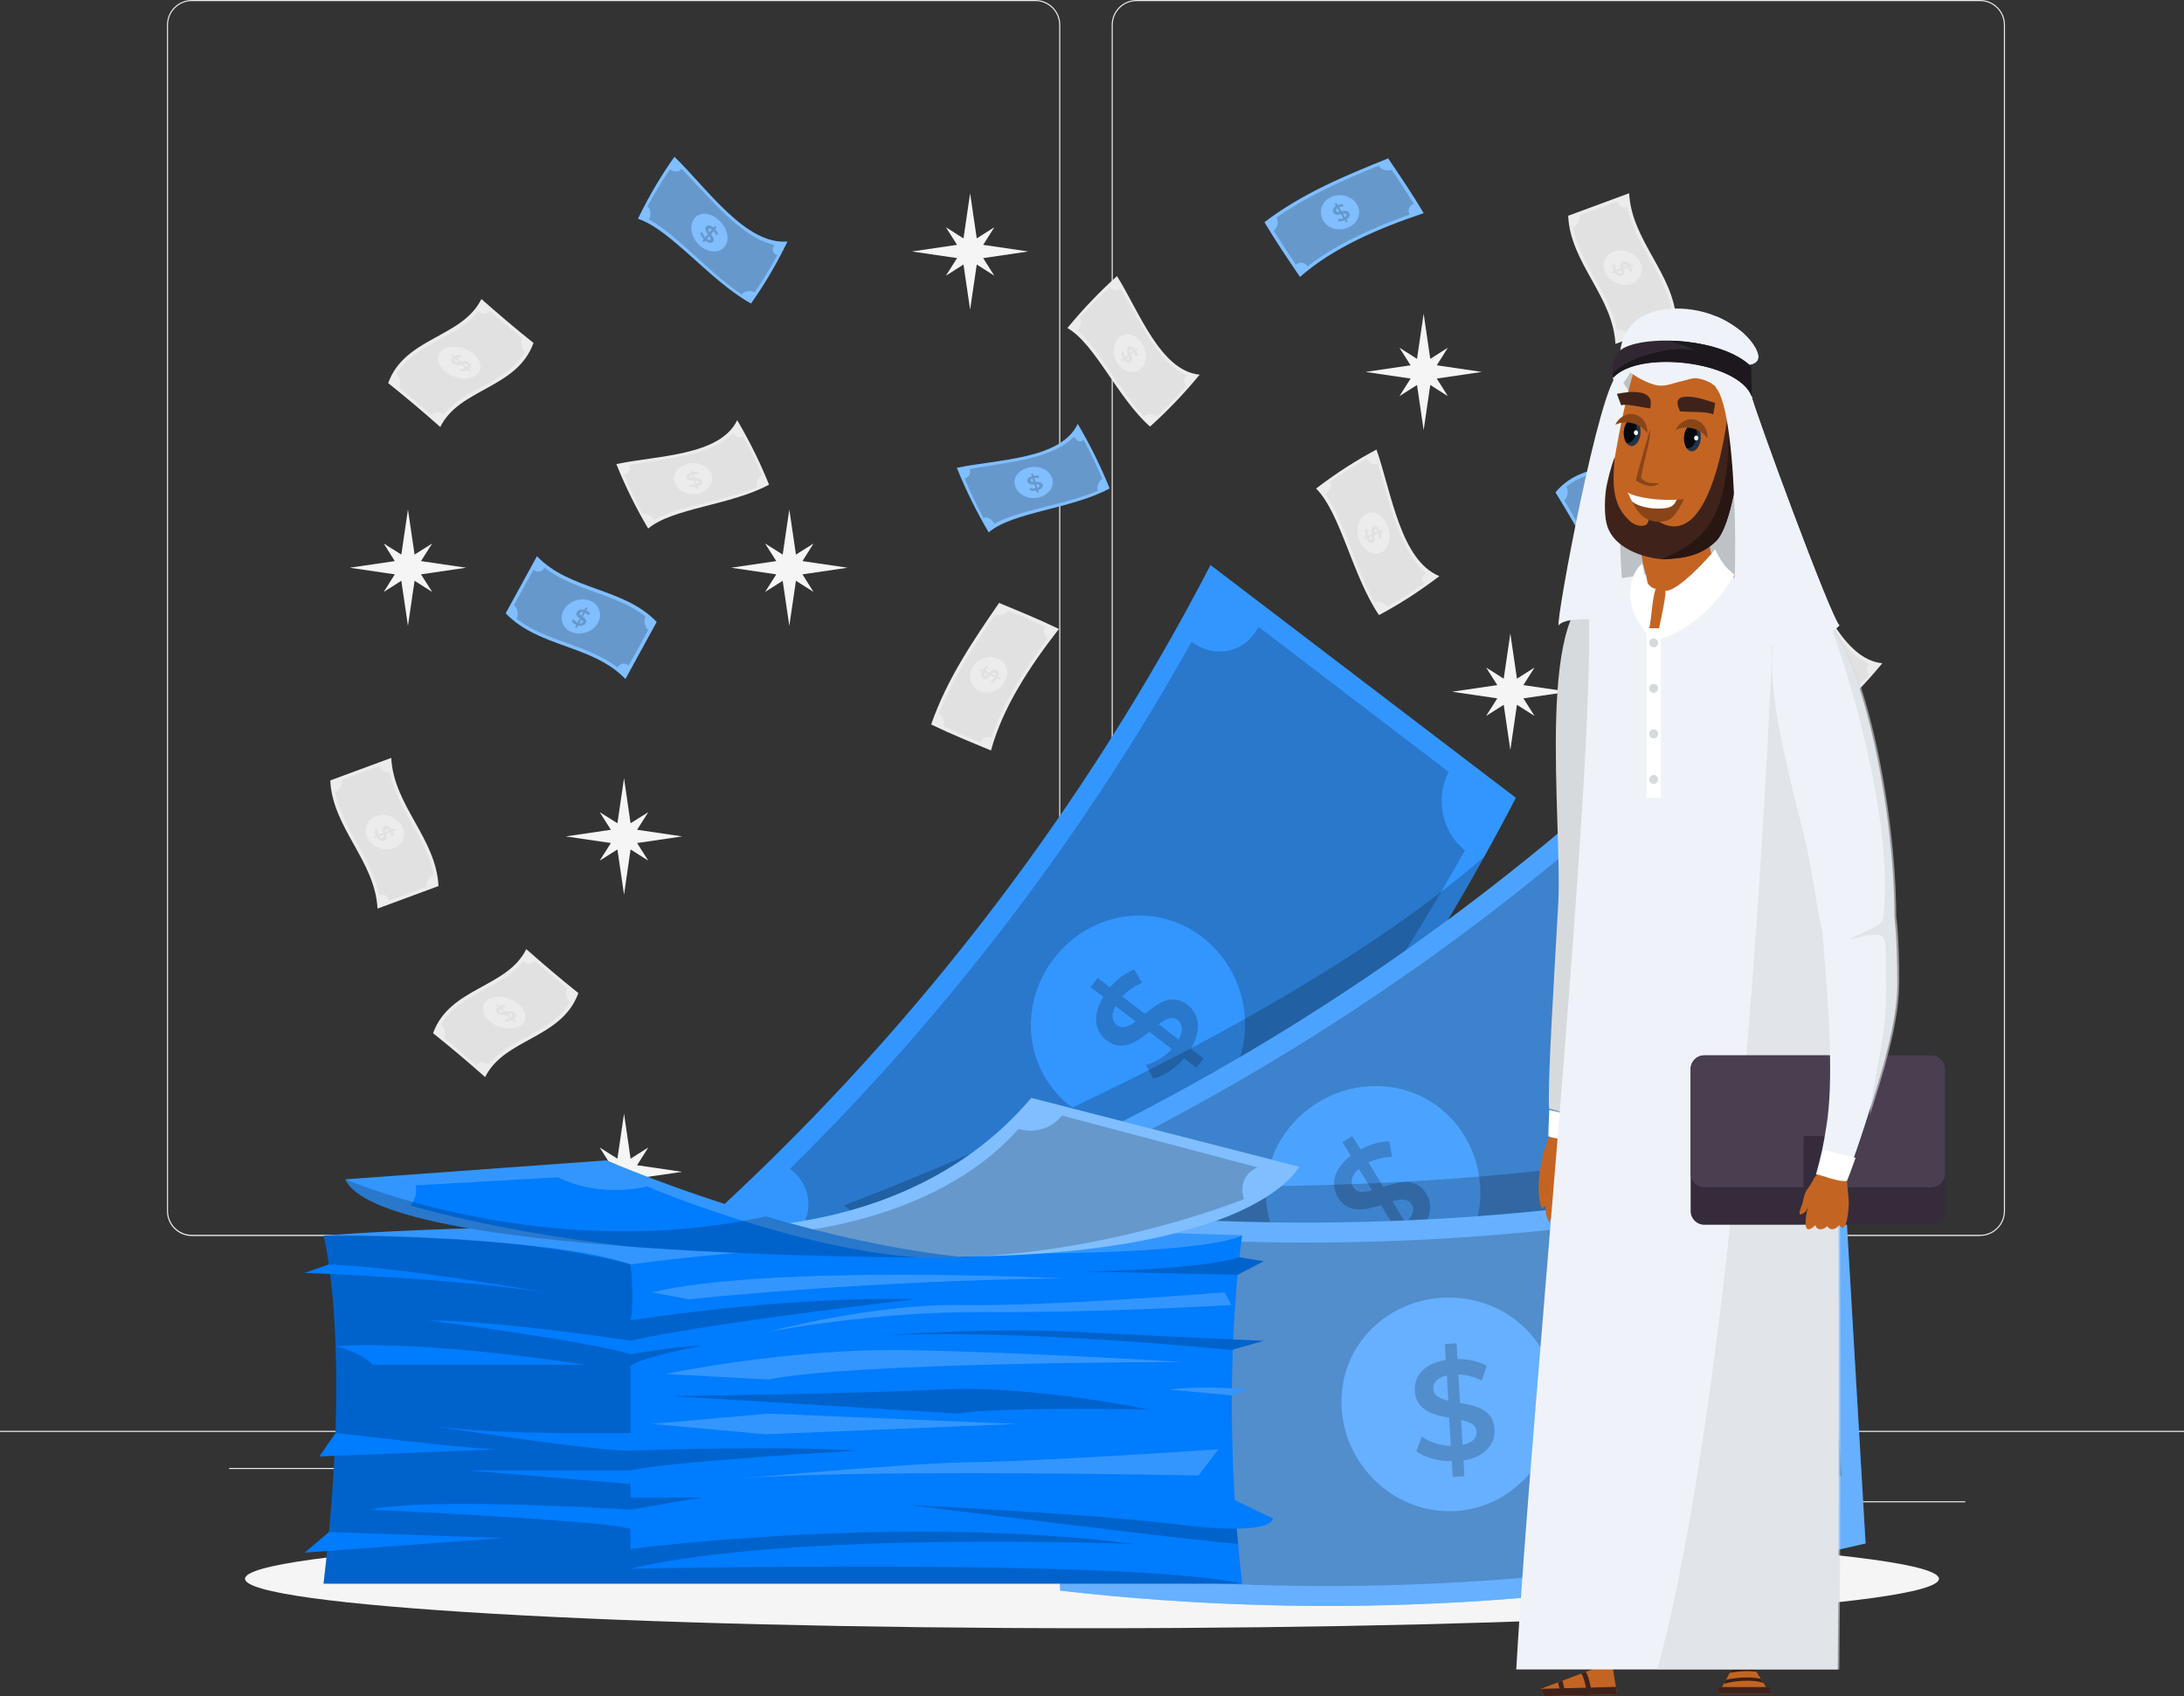 <svg width="425" height="330" viewBox="0 0 425 330" fill="none" xmlns="http://www.w3.org/2000/svg">
<rect x="0" y="0" width="425" height="330" fill="#333333" stroke="none"/>
<g clip-path="url(#clip0_22_10175)">
<path d="M0 278.38H425V278.591H0V278.38ZM354.269 292.078H382.431V292.29H354.269V292.078ZM274.151 294.368H281.538V294.58H274.151V294.368ZM337.092 284.171H353.404V284.383H337.092V284.171ZM44.589 285.595H81.311V285.806H44.589V285.595ZM88.87 285.595H94.256V285.806H88.87V285.595ZM111.742 289.192H191.36V289.404H111.742V289.192ZM201.459 240.477H37.337C34.663 240.477 32.49 238.303 32.49 235.629V4.848C32.49 2.174 34.663 0 37.337 0H201.478C204.152 0 206.325 2.174 206.325 4.848V235.61C206.325 238.284 204.152 240.458 201.478 240.458L201.459 240.477ZM37.337 0.212C34.779 0.212 32.701 2.29 32.701 4.848V235.61C32.701 238.169 34.779 240.247 37.337 240.247H201.478C204.036 240.247 206.114 238.169 206.114 235.61V4.848C206.114 2.29 204.036 0.212 201.478 0.212H37.337ZM385.316 240.477H221.175C218.502 240.477 216.328 238.303 216.328 235.629V4.848C216.328 2.174 218.502 0 221.175 0H385.316C387.99 0 390.164 2.174 390.164 4.848V235.61C390.164 238.284 387.99 240.458 385.316 240.458V240.477ZM221.175 0.212C218.617 0.212 216.54 2.29 216.54 4.848V235.61C216.54 238.169 218.617 240.247 221.175 240.247H385.316C387.875 240.247 389.952 238.169 389.952 235.61V4.848C389.952 2.29 387.875 0.212 385.316 0.212H221.175Z" fill="#ECECEC"/>
<path d="M191.321 50.215L200.112 48.926L191.321 47.637L193.495 44.212L190.071 46.386L188.782 37.594L187.493 46.386L184.069 44.212L186.243 47.637L177.452 48.926L186.243 50.215L184.069 53.64L187.493 51.466L188.782 60.258L190.071 51.466L193.495 53.64L191.321 50.215ZM279.595 73.649L288.366 72.36L279.595 71.071L281.749 67.646L278.325 69.82L277.036 61.028L275.748 69.82L272.324 67.646L274.497 71.071L265.726 72.36L274.497 73.649L272.324 77.074L275.748 74.9L277.036 83.692L278.325 74.9L281.749 77.074L279.595 73.649ZM156.157 111.744L164.929 110.455L156.157 109.166L158.312 105.741L154.888 107.896L153.599 99.122L152.31 107.896L148.886 105.741L151.06 109.166L142.269 110.455L151.06 111.744L148.886 115.168L152.31 112.994L153.599 121.768L154.888 112.994L158.312 115.168L156.157 111.744ZM81.926 111.744L90.717 110.455L81.926 109.166L84.1 105.741L80.675 107.896L79.387 99.122L78.098 107.896L74.674 105.741L76.828 109.166L68.057 110.455L76.828 111.744L74.674 115.168L78.098 112.994L79.387 121.768L80.675 112.994L84.1 115.168L81.926 111.744ZM123.976 164.018L132.747 162.729L123.976 161.44L126.149 158.015L122.706 160.17L121.437 151.397L120.148 160.17L116.704 158.015L118.878 161.44L110.107 162.729L118.878 164.018L116.704 167.443L120.148 165.269L121.437 174.061L122.706 165.269L126.149 167.443L123.976 164.018ZM296.446 135.87L305.236 134.581L296.446 133.292L298.619 129.868L295.195 132.042L293.906 123.249L292.618 132.042L289.194 129.868L291.367 133.292L282.576 134.581L291.367 135.87L289.194 139.295L292.618 137.121L293.906 145.913L295.195 137.121L298.619 139.295L296.446 135.87ZM358.366 213.676L367.157 212.387L358.366 211.098L360.54 207.673L357.116 209.847L355.827 201.055L354.538 209.847L351.114 207.673L353.288 211.098L344.497 212.387L353.288 213.676L351.114 217.1L354.538 214.946L355.827 223.719L357.116 214.946L360.54 217.1L358.366 213.676ZM285.135 210.982L293.906 209.693L285.135 208.404L287.289 204.979L283.865 207.154L282.576 198.361L281.288 207.154L277.864 204.979L280.037 208.404L271.246 209.693L280.037 210.982L277.864 214.407L281.288 212.233L282.576 221.025L283.865 212.233L287.289 214.407L285.135 210.982ZM123.976 229.26L132.747 227.99L123.976 226.701L126.149 223.257L122.706 225.431L121.437 216.658L120.148 225.431L116.704 223.257L118.878 226.701L110.107 227.99L118.878 229.26L116.704 232.704L120.148 230.53L121.437 239.303L122.706 230.53L126.149 232.704L123.976 229.26ZM219.386 189.357L228.158 188.068L219.386 186.779L221.56 183.354L218.117 185.528L216.828 176.736L215.539 185.528L212.115 183.354L214.289 186.779L205.517 188.068L214.289 189.357L212.115 192.781L215.539 190.607L216.828 199.4L218.117 190.607L221.56 192.781L219.386 189.357ZM169.565 283.92L178.337 282.631L169.565 281.342L171.739 277.917L168.295 280.091L167.026 271.318L165.737 280.091L162.294 277.917L164.467 281.342L155.696 282.631L164.467 283.92L162.294 287.345L165.737 285.19L167.026 293.963L168.295 285.19L171.739 287.345L169.565 283.92ZM267.245 278.187L276.017 276.898L267.245 275.628L269.419 272.184L265.976 274.358L264.687 265.585L263.398 274.358L259.974 272.184L262.148 275.628L253.376 276.898L262.148 278.187L259.974 281.631L263.398 279.456L264.687 288.23L265.976 279.456L269.419 281.631L267.245 278.187Z" fill="#F5F5F5"/>
<path d="M268.342 119.67C263.129 111.936 260.878 99.815 256.107 95.043C260.397 91.773 264.244 89.387 267.861 87.463C270.804 95.909 272.535 109.011 280.095 112.09C275.805 115.361 271.958 117.746 268.342 119.67Z" fill="#ECECEC"/>
<path d="M277.19 113.534C276.459 113.053 276.651 112.091 277.536 111.494C272.304 107.281 270.419 97.488 268.053 90.158C267.264 90.542 266.341 90.119 266.014 89.215C263.725 90.485 261.34 91.947 258.8 93.736C259.243 94.41 258.858 95.487 257.954 96.103C261.494 101.105 263.648 110.359 267.534 117.266C268.322 116.882 269.4 117.266 269.996 117.997C272.285 116.728 274.67 115.285 277.19 113.534ZM264.456 104.953C263.686 102.894 264.398 100.643 265.995 99.912C267.591 99.181 269.38 100.393 270.111 102.51C270.861 104.607 270.265 106.819 268.707 107.512C267.13 108.204 265.225 107.031 264.475 104.953H264.456Z" fill="#E1E1E1"/>
<path d="M265.937 104.78C265.803 104.837 265.649 104.895 265.514 104.953C265.457 104.818 265.418 104.683 265.36 104.549C265.495 104.491 265.63 104.433 265.784 104.376C265.63 103.875 265.591 103.337 265.668 103.01L266.13 103.067C266.072 103.375 266.091 103.798 266.207 104.202C266.457 104.087 266.707 103.991 266.957 103.875C266.861 103.279 266.784 102.605 267.303 102.375C267.688 102.201 268.15 102.452 268.477 103.221C268.611 103.163 268.765 103.106 268.9 103.048C268.957 103.183 268.996 103.317 269.054 103.471C268.919 103.529 268.784 103.587 268.63 103.644C268.746 104.029 268.804 104.433 268.765 104.76C268.611 104.76 268.457 104.722 268.303 104.722C268.323 104.414 268.284 104.087 268.207 103.818C267.957 103.933 267.707 104.029 267.457 104.145C267.553 104.76 267.649 105.414 267.13 105.645C266.745 105.799 266.284 105.568 265.937 104.799V104.78ZM267.399 103.683C267.611 103.587 267.842 103.491 268.073 103.394C267.9 103.048 267.726 102.952 267.553 103.029C267.38 103.106 267.361 103.356 267.399 103.683ZM266.88 104.991C267.072 104.914 267.072 104.645 267.034 104.318C266.822 104.414 266.591 104.51 266.38 104.606C266.553 104.953 266.745 105.068 266.899 104.991H266.88Z" fill="#E1E1E1"/>
<path d="M149.655 94.294C142.172 98.335 130.842 98.835 126.13 102.837C123.755 98.816 121.684 94.623 119.936 90.292C127.918 88.599 140.114 88.715 143.461 81.75C146.193 86.406 148.116 90.485 149.655 94.294Z" fill="#ECECEC"/>
<path d="M144.597 84.809C144.097 85.463 143.231 85.136 142.75 84.193C138.518 88.715 129.362 89.215 122.437 90.504C122.745 91.331 122.283 92.159 121.437 92.351C122.456 94.775 123.649 97.315 125.111 100.028C125.765 99.701 126.726 100.22 127.227 101.182C132.093 98.412 140.749 97.584 147.386 94.756C147.078 93.929 147.501 92.928 148.232 92.447C147.232 90.042 146.039 87.503 144.597 84.79V84.809ZM135.825 96.064C133.863 96.526 131.843 95.526 131.285 93.871C130.728 92.216 131.959 90.639 133.959 90.215C135.96 89.773 137.941 90.658 138.48 92.293C139.018 93.929 137.787 95.622 135.825 96.084V96.064Z" fill="#E1E1E1"/>
<path d="M135.749 94.6C135.787 94.735 135.845 94.889 135.883 95.043C135.749 95.081 135.614 95.101 135.499 95.139C135.46 95.004 135.403 94.85 135.364 94.716C134.883 94.793 134.402 94.773 134.094 94.639C134.133 94.485 134.152 94.35 134.191 94.196C134.479 94.312 134.864 94.331 135.249 94.293C135.172 94.042 135.075 93.773 134.999 93.523C134.441 93.523 133.825 93.523 133.652 92.965C133.517 92.561 133.767 92.157 134.498 91.945C134.46 91.791 134.402 91.657 134.364 91.503C134.498 91.484 134.633 91.445 134.748 91.426C134.787 91.561 134.845 91.714 134.883 91.849C135.249 91.791 135.633 91.791 135.922 91.849C135.903 92.003 135.883 92.138 135.845 92.292C135.556 92.234 135.268 92.215 134.999 92.253C135.075 92.522 135.172 92.773 135.249 93.042C135.806 93.042 136.441 93.042 136.614 93.561C136.73 93.946 136.48 94.389 135.749 94.6ZM134.825 93.023C134.746 92.795 134.676 92.564 134.614 92.33C134.287 92.445 134.191 92.619 134.248 92.792C134.306 92.984 134.537 93.023 134.845 93.023H134.825ZM135.999 93.715C135.941 93.523 135.691 93.484 135.383 93.484C135.46 93.715 135.537 93.946 135.595 94.177C135.941 94.062 136.037 93.888 135.98 93.735L135.999 93.715Z" fill="#E1E1E1"/>
<path d="M223.791 83C217.443 77.362 213.096 66.877 207.71 63.818C211.153 59.662 214.327 56.449 217.366 53.717C221.695 60.624 225.773 72.129 233.448 72.899C230.485 76.501 227.257 79.878 223.791 83Z" fill="#ECECEC"/>
<path d="M230.986 74.996C230.217 74.746 230.217 73.823 230.948 73.053C225.234 70.629 221.657 62.183 218.059 56.122C217.386 56.7 216.444 56.546 215.982 55.815C214.058 57.604 212.077 59.585 210.019 61.894C210.557 62.394 210.404 63.472 209.653 64.28C213.904 67.897 217.655 75.747 222.599 81.019C223.272 80.461 224.35 80.499 225.061 81.019C226.985 79.249 228.947 77.267 231.005 74.977L230.986 74.996ZM217.405 70.61C216.309 68.936 216.559 66.685 217.906 65.588C219.271 64.492 221.176 65.126 222.272 66.858C223.369 68.59 223.234 70.745 221.868 71.822C220.522 72.88 218.502 72.322 217.405 70.629V70.61Z" fill="#E1E1E1"/>
<path d="M218.771 70.053C218.656 70.149 218.54 70.246 218.406 70.342C218.329 70.226 218.271 70.111 218.194 69.995C218.309 69.899 218.425 69.803 218.559 69.726C218.329 69.303 218.175 68.841 218.194 68.514C218.348 68.495 218.483 68.475 218.636 68.437C218.636 68.745 218.733 69.13 218.906 69.457C219.117 69.284 219.329 69.13 219.541 68.956C219.329 68.437 219.137 67.841 219.598 67.494C219.925 67.244 220.406 67.34 220.849 67.937C220.964 67.841 221.099 67.744 221.214 67.648C221.291 67.764 221.349 67.879 221.426 67.995C221.31 68.091 221.195 68.187 221.06 68.264C221.233 68.591 221.368 68.937 221.406 69.245C221.253 69.264 221.118 69.303 220.964 69.322C220.926 69.033 220.829 68.745 220.714 68.514C220.502 68.687 220.291 68.841 220.06 69.014C220.271 69.534 220.483 70.13 220.021 70.476C219.694 70.727 219.214 70.63 218.752 70.034L218.771 70.053ZM219.925 68.649C220.118 68.495 220.31 68.36 220.502 68.206C220.291 67.937 220.079 67.898 219.944 68.014C219.791 68.129 219.829 68.36 219.944 68.649H219.925ZM219.675 69.995C219.829 69.88 219.791 69.63 219.675 69.341C219.483 69.495 219.29 69.63 219.098 69.784C219.329 70.053 219.521 70.111 219.656 69.995H219.675Z" fill="#E1E1E1"/>
<path d="M243.72 171.677C240.815 163.692 241.989 152.398 238.699 147.146C243.701 145.126 248.029 143.817 252.011 142.855C252.53 150.994 250.626 163.057 257.031 167.386C252.03 169.406 247.702 170.715 243.72 171.677Z" fill="#ECECEC"/>
<path d="M253.838 168.06C253.261 167.483 253.703 166.655 254.723 166.328C250.856 161.46 251.722 152.341 251.453 145.299C250.587 145.472 249.837 144.914 249.76 144.029C247.221 144.683 244.528 145.492 241.623 146.53C241.854 147.223 241.2 148.108 240.161 148.454C242.181 153.668 241.738 162.365 243.566 169.33C244.432 169.156 245.355 169.714 245.72 170.503C248.24 169.849 250.914 169.06 253.819 168.021L253.838 168.06ZM243.989 157.728C243.816 155.727 245.105 153.88 246.817 153.553C248.529 153.226 249.914 154.688 250.048 156.747C250.183 158.786 249.029 160.614 247.336 160.922C245.643 161.21 244.143 159.748 243.97 157.747L243.989 157.728Z" fill="#E1E1E1"/>
<path d="M245.452 157.882C245.298 157.901 245.144 157.939 245.009 157.959C245.009 157.824 244.99 157.689 244.971 157.555C245.125 157.535 245.278 157.497 245.413 157.478C245.413 156.997 245.509 156.516 245.663 156.227C245.798 156.285 245.952 156.323 246.086 156.381C245.933 156.65 245.856 157.035 245.836 157.401C246.106 157.362 246.375 157.304 246.644 157.266C246.721 156.708 246.817 156.092 247.394 156.015C247.798 155.938 248.183 156.246 248.279 157.016C248.433 156.997 248.587 156.977 248.741 156.939C248.741 157.074 248.741 157.208 248.76 157.343C248.606 157.362 248.472 157.381 248.318 157.42C248.318 157.785 248.26 158.17 248.145 158.459C248.01 158.42 247.856 158.363 247.721 158.324C247.818 158.055 247.875 157.766 247.875 157.497C247.606 157.535 247.337 157.593 247.067 157.632C246.99 158.189 246.894 158.805 246.336 158.901C245.933 158.959 245.548 158.651 245.432 157.901L245.452 157.882ZM247.144 157.208L247.856 157.093C247.798 156.746 247.645 156.631 247.452 156.65C247.26 156.689 247.183 156.9 247.125 157.208H247.144ZM246.279 158.266C246.471 158.228 246.548 157.997 246.606 157.708L245.894 157.824C245.971 158.17 246.106 158.305 246.279 158.286V158.266Z" fill="#E1E1E1"/>
<path d="M356.635 139.14C350.287 133.503 345.94 123.017 340.554 119.958C343.978 115.803 347.171 112.589 350.21 109.857C354.538 116.764 358.616 128.27 366.291 129.039C363.328 132.642 360.101 136.018 356.635 139.14Z" fill="#ECECEC"/>
<path d="M363.81 131.137C363.041 130.887 363.041 129.963 363.772 129.194C358.059 126.77 354.481 118.323 350.884 112.263C350.21 112.84 349.268 112.686 348.806 111.955C346.883 113.744 344.901 115.726 342.843 118.035C343.382 118.535 343.228 119.612 342.478 120.421C346.729 124.038 350.48 131.887 355.423 137.159C356.097 136.601 357.174 136.64 357.886 137.159C359.809 135.389 361.771 133.407 363.83 131.118L363.81 131.137ZM350.23 126.75C349.133 125.077 349.383 122.826 350.73 121.729C352.096 120.632 354 121.267 355.096 122.999C356.193 124.73 356.058 126.885 354.692 127.963C353.346 129.021 351.326 128.463 350.23 126.77V126.75Z" fill="#E1E1E1"/>
<path d="M351.596 126.172C351.481 126.268 351.365 126.365 351.231 126.461C351.154 126.345 351.096 126.23 351.019 126.115C351.135 126.018 351.25 125.922 351.385 125.845C351.154 125.422 351 124.96 351.019 124.633C351.173 124.614 351.308 124.595 351.462 124.556C351.462 124.864 351.558 125.249 351.731 125.576C351.943 125.403 352.154 125.249 352.366 125.076C352.154 124.556 351.962 123.96 352.423 123.613C352.75 123.363 353.231 123.459 353.674 124.056C353.789 123.96 353.924 123.863 354.039 123.767C354.116 123.883 354.174 123.998 354.251 124.114C354.135 124.21 354.02 124.306 353.885 124.383C354.058 124.71 354.193 125.056 354.232 125.364C354.078 125.383 353.943 125.422 353.789 125.441C353.751 125.153 353.655 124.864 353.539 124.633C353.328 124.806 353.116 124.96 352.885 125.133C353.097 125.653 353.308 126.249 352.847 126.596C352.52 126.846 352.039 126.749 351.577 126.153L351.596 126.172ZM352.75 124.768C352.943 124.614 353.135 124.479 353.328 124.325C353.116 124.056 352.904 124.017 352.77 124.133C352.616 124.248 352.654 124.479 352.77 124.768H352.75ZM352.5 126.115C352.654 125.999 352.616 125.749 352.5 125.46C352.308 125.614 352.116 125.749 351.923 125.903C352.154 126.172 352.347 126.23 352.481 126.115H352.5Z" fill="#E1E1E1"/>
<path d="M206.056 122.365C200.343 129.714 195.149 137.583 192.841 146.01C188.994 144.413 185.05 142.817 181.203 140.95C184.223 132.196 189.436 124.539 194.418 117.305C198.265 118.902 202.209 120.498 206.056 122.365Z" fill="#ECECEC"/>
<path d="M196.207 118.787C195.649 119.576 194.495 119.922 193.648 119.557C189.532 125.559 185.415 131.909 182.646 138.931C183.511 139.354 183.915 140.413 183.607 141.336C186.012 142.452 188.436 143.472 190.84 144.472C190.898 144.262 191.001 144.067 191.142 143.901C191.283 143.735 191.458 143.601 191.656 143.51C191.854 143.418 192.069 143.371 192.287 143.371C192.505 143.371 192.72 143.418 192.918 143.51C195.245 136.661 199.362 130.216 203.921 124.097C203.074 123.693 202.843 122.712 203.44 121.923C201.035 120.827 198.611 119.788 196.207 118.787ZM195.457 132.697C194.456 134.429 192.321 135.237 190.609 134.448C188.878 133.659 188.262 131.543 189.263 129.811C190.263 128.08 192.514 127.368 194.245 128.157C195.976 128.946 196.476 130.966 195.457 132.717V132.697Z" fill="#E1E1E1"/>
<path d="M194.207 131.677C194.36 131.754 194.514 131.812 194.668 131.889C194.61 132.004 194.534 132.119 194.476 132.235C194.322 132.158 194.168 132.1 194.014 132.023C193.745 132.427 193.399 132.754 193.091 132.889C192.995 132.754 192.879 132.639 192.783 132.504C193.072 132.37 193.36 132.119 193.572 131.812C193.302 131.677 193.033 131.561 192.745 131.427C192.36 131.831 191.937 132.273 191.36 132.004C190.936 131.812 190.744 131.331 191.071 130.638C190.917 130.561 190.763 130.484 190.609 130.426C190.667 130.311 190.744 130.195 190.802 130.08C190.956 130.157 191.11 130.215 191.263 130.292C191.456 129.984 191.725 129.714 192.014 129.561L192.321 129.926C192.071 130.08 191.86 130.292 191.706 130.503C191.975 130.638 192.264 130.753 192.533 130.888C192.918 130.484 193.36 130.042 193.937 130.311C194.36 130.503 194.534 130.984 194.207 131.658V131.677ZM192.244 131.196C191.994 131.08 191.764 130.965 191.513 130.85C191.379 131.157 191.456 131.369 191.648 131.446C191.84 131.542 192.033 131.408 192.244 131.196ZM193.649 130.869C193.437 130.773 193.245 130.907 193.033 131.138C193.283 131.254 193.514 131.369 193.764 131.485C193.899 131.157 193.841 130.965 193.649 130.888V130.869Z" fill="#E1E1E1"/>
<path d="M350.998 165.962C345.285 173.312 340.092 181.181 337.783 189.608C333.936 188.011 329.993 186.414 326.146 184.548C329.166 175.794 334.379 168.136 339.361 160.902C343.208 162.499 347.151 164.096 350.998 165.962Z" fill="#ECECEC"/>
<path d="M341.131 162.383C340.573 163.172 339.419 163.518 338.572 163.152C334.456 169.155 330.339 175.504 327.569 182.527C328.435 182.95 328.839 184.008 328.531 184.932C330.936 186.048 333.359 187.067 335.764 188.068C335.822 187.858 335.925 187.663 336.066 187.497C336.207 187.331 336.382 187.197 336.58 187.105C336.778 187.014 336.993 186.967 337.211 186.967C337.428 186.967 337.644 187.014 337.841 187.106C340.169 180.257 344.285 173.811 348.844 167.693C347.998 167.289 347.767 166.308 348.363 165.519C345.959 164.422 343.535 163.383 341.131 162.383ZM340.381 176.293C339.38 178.025 337.245 178.833 335.533 178.044C333.802 177.255 333.186 175.139 334.187 173.407C335.187 171.676 337.437 170.964 339.169 171.753C340.9 172.541 341.4 174.562 340.381 176.312V176.293Z" fill="#E1E1E1"/>
<path d="M339.13 175.275C339.284 175.352 339.438 175.409 339.592 175.486C339.534 175.602 339.457 175.717 339.4 175.833C339.246 175.756 339.092 175.698 338.938 175.621C338.669 176.025 338.322 176.352 338.015 176.487C337.918 176.352 337.803 176.237 337.707 176.102C337.995 175.967 338.284 175.717 338.496 175.409C338.226 175.275 337.957 175.159 337.668 175.024C337.284 175.428 336.861 175.871 336.283 175.602C335.86 175.409 335.668 174.928 335.995 174.236C335.841 174.159 335.687 174.082 335.533 174.024C335.591 173.909 335.668 173.793 335.726 173.678C335.879 173.755 336.033 173.812 336.187 173.889C336.38 173.581 336.649 173.312 336.937 173.158L337.245 173.524C336.995 173.678 336.784 173.889 336.63 174.101C336.899 174.236 337.187 174.351 337.457 174.486C337.842 174.082 338.284 173.639 338.861 173.909C339.284 174.101 339.457 174.582 339.13 175.255V175.275ZM337.168 174.794C336.918 174.678 336.687 174.563 336.437 174.447C336.303 174.755 336.38 174.967 336.572 175.044C336.764 175.14 336.957 175.005 337.168 174.794ZM338.572 174.467C338.361 174.37 338.169 174.505 337.957 174.736C338.207 174.851 338.438 174.967 338.688 175.082C338.823 174.755 338.765 174.563 338.572 174.486V174.467Z" fill="#E1E1E1"/>
<path d="M314.354 66.915C313.892 57.642 305.602 51.254 305.159 41.98C309.122 40.518 313.065 39.056 317.028 37.594C317.489 46.867 325.78 53.255 326.223 62.529C322.26 63.991 318.317 65.453 314.354 66.915Z" fill="#ECECEC"/>
<path d="M323.934 62.665C323.838 61.684 324.396 60.664 325.3 60.337C323.876 53.122 318.125 47.504 316.701 40.27C315.816 40.597 314.932 40.097 314.835 39.135C312.373 40.039 309.911 40.962 307.449 41.867C307.545 42.848 306.987 43.868 306.083 44.195C307.506 51.41 313.258 57.047 314.681 64.262C315.566 63.935 316.451 64.435 316.547 65.397C319.01 64.493 321.472 63.569 323.934 62.665ZM312.489 53.276C311.527 51.564 312.258 49.601 314.085 48.928C315.913 48.254 318.106 49.12 319.087 50.833C320.048 52.545 319.317 54.507 317.49 55.181C315.663 55.854 313.45 54.988 312.489 53.276Z" fill="#E1E1E1"/>
<path d="M314.22 53.024C314.066 53.081 313.893 53.139 313.739 53.197C313.682 53.081 313.605 52.966 313.547 52.85C313.701 52.793 313.874 52.735 314.028 52.677C313.835 52.273 313.758 51.812 313.835 51.542C314.009 51.542 314.201 51.542 314.374 51.561C314.316 51.831 314.374 52.177 314.509 52.504C314.797 52.389 315.086 52.292 315.374 52.177C315.24 51.677 315.124 51.119 315.721 50.907C316.163 50.734 316.721 50.907 317.144 51.523C317.317 51.465 317.471 51.407 317.644 51.35C317.702 51.465 317.779 51.581 317.836 51.696C317.683 51.754 317.509 51.812 317.356 51.869C317.509 52.177 317.586 52.523 317.548 52.812H317.009C317.009 52.543 316.971 52.292 316.875 52.062C316.586 52.177 316.278 52.273 315.99 52.389C316.125 52.889 316.259 53.447 315.644 53.678C315.201 53.851 314.643 53.678 314.201 53.062L314.22 53.024ZM315.894 52.004C316.144 51.908 316.413 51.812 316.663 51.715C316.452 51.446 316.221 51.369 316.028 51.446C315.817 51.523 315.817 51.735 315.874 52.004H315.894ZM315.317 53.139C315.528 53.062 315.528 52.85 315.47 52.562C315.22 52.658 314.951 52.754 314.701 52.85C314.913 53.139 315.143 53.216 315.317 53.139Z" fill="#E1E1E1"/>
<path d="M73.462 176.774C73.001 167.501 64.71 161.113 64.268 151.84C68.23 150.378 72.174 148.915 76.136 147.453C76.598 156.727 84.889 163.114 85.331 172.388C81.368 173.85 77.425 175.312 73.462 176.774Z" fill="#ECECEC"/>
<path d="M83.041 172.522C82.945 171.541 83.503 170.521 84.407 170.194C82.984 162.979 77.232 157.361 75.809 150.127C74.924 150.454 74.039 149.954 73.943 148.992C71.481 149.896 69.018 150.82 66.556 151.724C66.652 152.705 66.094 153.725 65.19 154.052C66.614 161.267 72.365 166.904 73.789 174.119C74.674 173.792 75.559 174.292 75.655 175.254C78.117 174.35 80.579 173.427 83.041 172.522ZM71.596 163.133C70.634 161.421 71.365 159.459 73.193 158.785C75.02 158.112 77.213 158.978 78.194 160.69C79.156 162.402 78.425 164.365 76.597 165.038C74.77 165.712 72.558 164.846 71.596 163.133Z" fill="#E1E1E1"/>
<path d="M73.346 162.885C73.192 162.943 73.019 163 72.865 163.058C72.808 162.943 72.731 162.827 72.673 162.712C72.827 162.654 73 162.596 73.154 162.539C72.961 162.135 72.885 161.673 72.961 161.403C73.135 161.403 73.327 161.404 73.5 161.423C73.442 161.692 73.5 162.038 73.635 162.365C73.923 162.25 74.212 162.154 74.5 162.038C74.366 161.538 74.25 160.98 74.847 160.769C75.289 160.595 75.847 160.769 76.27 161.384C76.443 161.327 76.597 161.269 76.77 161.211C76.828 161.327 76.905 161.442 76.963 161.557C76.809 161.615 76.635 161.673 76.482 161.731C76.635 162.038 76.712 162.385 76.674 162.673H76.135C76.135 162.404 76.097 162.154 76.001 161.923C75.712 162.038 75.404 162.135 75.116 162.25C75.251 162.75 75.385 163.308 74.77 163.539C74.327 163.712 73.769 163.539 73.327 162.923L73.346 162.885ZM75.02 161.865C75.27 161.769 75.539 161.673 75.789 161.577C75.578 161.307 75.347 161.23 75.154 161.307C74.943 161.384 74.943 161.596 75 161.865H75.02ZM74.443 163C74.654 162.923 74.654 162.712 74.597 162.423C74.346 162.519 74.077 162.616 73.827 162.712C74.039 163 74.269 163.077 74.443 163Z" fill="#E1E1E1"/>
<path d="M103.816 66.722C100.584 75.669 89.408 75.496 85.676 83.076C82.37 80.143 78.99 77.295 75.539 74.534C78.771 65.587 89.947 65.76 93.679 58.18C97.122 61.22 100.527 64.106 103.816 66.722Z" fill="#ECECEC"/>
<path d="M95.334 60.449C94.891 61.238 93.834 61.238 93.045 60.545C89.005 65.798 80.83 66.664 77.137 72.801C77.887 73.436 78.099 74.571 77.695 75.418C79.772 77.13 81.888 78.939 84.042 80.805C84.466 80.016 85.543 80.016 86.312 80.709C90.333 75.456 98.508 74.59 102.22 68.453C101.47 67.818 101.259 66.683 101.663 65.836C99.585 64.124 97.469 62.316 95.315 60.449H95.334ZM92.314 73.224C90.679 74.071 88.101 73.609 86.505 72.147C84.889 70.685 84.85 68.742 86.466 67.876C88.101 67.029 90.679 67.51 92.295 68.972C93.91 70.435 93.949 72.378 92.314 73.224Z" fill="#E1E1E1"/>
<path d="M91.256 71.801C91.41 71.936 91.544 72.071 91.698 72.205C91.583 72.263 91.487 72.321 91.371 72.379C91.237 72.244 91.083 72.109 90.948 71.994C90.544 72.167 90.044 72.263 89.678 72.205C89.602 72.052 89.525 71.898 89.467 71.763C89.813 71.801 90.217 71.763 90.544 71.628L89.775 70.916C89.236 71.051 88.64 71.166 88.101 70.666C87.697 70.301 87.639 69.839 88.197 69.454C88.043 69.32 87.909 69.185 87.755 69.05C87.851 68.992 87.966 68.935 88.082 68.877C88.236 69.012 88.37 69.146 88.505 69.262C88.813 69.127 89.178 69.05 89.525 69.069C89.602 69.223 89.678 69.358 89.755 69.512C89.428 69.512 89.14 69.57 88.909 69.647C89.178 69.877 89.428 70.127 89.698 70.358C90.236 70.224 90.833 70.108 91.371 70.589C91.775 70.955 91.814 71.417 91.275 71.801H91.256ZM89.275 70.455L88.582 69.82C88.351 70.012 88.37 70.185 88.544 70.358C88.736 70.532 88.986 70.512 89.275 70.455ZM90.89 70.897C90.698 70.724 90.448 70.724 90.14 70.801L90.833 71.436C91.064 71.243 91.064 71.07 90.89 70.916V70.897Z" fill="#E1E1E1"/>
<path d="M112.549 193.205C109.318 202.151 98.142 201.978 94.41 209.558C91.104 206.625 87.723 203.777 84.272 201.016C87.504 192.069 98.68 192.243 102.412 184.662C105.855 187.702 109.26 190.588 112.549 193.205Z" fill="#ECECEC"/>
<path d="M104.047 186.932C103.604 187.72 102.546 187.72 101.758 187.028C97.718 192.28 89.543 193.146 85.85 199.284C86.6 199.918 86.811 201.054 86.407 201.9C88.485 203.612 90.601 205.421 92.755 207.287C93.178 206.498 94.256 206.498 95.025 207.191C99.046 201.939 107.221 201.073 110.933 194.935C110.183 194.3 109.972 193.165 110.375 192.319C108.298 190.606 106.182 188.798 104.028 186.932H104.047ZM101.027 199.707C99.392 200.553 96.814 200.092 95.218 198.629C93.602 197.167 93.563 195.224 95.179 194.358C96.814 193.512 99.392 193.993 101.008 195.455C102.623 196.917 102.662 198.86 101.027 199.707Z" fill="#E1E1E1"/>
<path d="M99.97 198.284C100.124 198.418 100.258 198.553 100.412 198.688C100.297 198.746 100.201 198.803 100.085 198.861C99.951 198.726 99.797 198.592 99.662 198.476C99.258 198.649 98.758 198.746 98.392 198.688C98.315 198.534 98.239 198.38 98.181 198.245C98.527 198.284 98.931 198.245 99.258 198.111L98.489 197.399C97.95 197.533 97.354 197.649 96.815 197.149C96.411 196.783 96.353 196.321 96.911 195.937C96.757 195.802 96.623 195.667 96.469 195.533C96.565 195.475 96.68 195.417 96.796 195.359C96.95 195.494 97.084 195.629 97.219 195.744C97.527 195.609 97.892 195.533 98.239 195.552C98.315 195.706 98.392 195.84 98.469 195.994C98.142 195.994 97.854 196.052 97.623 196.129C97.892 196.36 98.142 196.61 98.412 196.841C98.95 196.706 99.546 196.591 100.085 197.072C100.489 197.437 100.528 197.899 99.989 198.284H99.97ZM97.988 196.937L97.296 196.302C97.065 196.495 97.084 196.668 97.257 196.841C97.45 197.014 97.7 196.995 97.988 196.937ZM99.604 197.38C99.412 197.206 99.162 197.206 98.854 197.283L99.546 197.918C99.777 197.726 99.777 197.553 99.604 197.399V197.38Z" fill="#E1E1E1"/>
<path d="M212.5 316.783C303.524 316.783 377.313 312.476 377.313 307.163C377.313 301.85 303.524 297.543 212.5 297.543C121.475 297.543 47.685 301.85 47.685 307.163C47.685 312.476 121.475 316.783 212.5 316.783Z" fill="#F5F5F5"/>
<path d="M146.136 59.046C137.999 54.486 130.555 44.674 124.149 42.558C126.515 37.709 128.881 33.842 131.247 30.514C137.653 36.728 145.097 47.656 153.234 47.002C150.868 51.85 148.502 55.718 146.136 59.046Z" fill="#007CFF"/>
<path opacity="0.5" d="M146.136 59.046C137.999 54.486 130.555 44.674 124.149 42.558C126.515 37.709 128.881 33.842 131.247 30.514C137.653 36.728 145.097 47.656 153.234 47.002C150.868 51.85 148.502 55.718 146.136 59.046Z" fill="white"/>
<path opacity="0.2" d="M151.272 49.6C150.406 49.503 150.137 48.561 150.675 47.637C144.116 46.213 138.018 38.325 132.613 32.842C132.074 33.554 131.074 33.573 130.381 32.919C128.9 35.093 127.438 37.479 125.957 40.191C126.65 40.595 126.803 41.731 126.265 42.693C131.67 45.578 137.749 52.87 144.327 57.295C144.866 56.603 145.982 56.449 146.867 56.853C148.348 54.698 149.81 52.332 151.291 49.619L151.272 49.6ZM136.056 47.656C134.44 46.156 134.075 43.828 135.152 42.462C136.248 41.096 138.383 41.384 139.999 42.943C141.615 44.482 142.077 46.714 140.98 48.041C139.884 49.369 137.653 49.176 136.037 47.656H136.056Z" fill="black"/>
<path opacity="0.2" d="M137.287 46.828L136.999 47.175C136.884 47.078 136.787 46.982 136.672 46.867L136.96 46.521C136.595 46.136 136.326 45.693 136.229 45.347C136.383 45.289 136.518 45.251 136.672 45.193C136.749 45.501 136.96 45.866 137.249 46.174C137.422 45.963 137.595 45.751 137.768 45.559C137.403 45.058 137.037 44.5 137.403 44.058C137.672 43.731 138.192 43.75 138.826 44.289L139.115 43.942C139.23 44.039 139.326 44.154 139.442 44.25L139.153 44.597C139.423 44.885 139.673 45.231 139.788 45.539C139.653 45.597 139.5 45.655 139.365 45.712C139.23 45.424 139.057 45.154 138.884 44.943L138.365 45.578C138.73 46.078 139.115 46.636 138.749 47.059C138.48 47.367 137.961 47.367 137.307 46.848L137.287 46.828ZM138.095 45.193C138.249 45.001 138.403 44.828 138.557 44.635C138.249 44.404 138.038 44.404 137.922 44.539C137.807 44.693 137.922 44.924 138.076 45.193H138.095ZM138.211 46.597C138.345 46.444 138.211 46.213 138.038 45.943C137.884 46.136 137.73 46.309 137.576 46.501C137.884 46.732 138.095 46.751 138.211 46.617V46.597Z" fill="black"/>
<path d="M215.924 95.027C208.441 99.067 197.111 99.567 192.398 103.569C190.023 99.548 187.953 95.355 186.204 91.025C194.187 89.332 206.383 89.447 209.73 82.482C212.461 87.138 214.385 91.217 215.924 95.027Z" fill="#007CFF"/>
<path opacity="0.5" d="M215.924 95.027C208.441 99.067 197.111 99.567 192.398 103.569C190.023 99.548 187.953 95.355 186.204 91.025C194.187 89.332 206.383 89.447 209.73 82.482C212.461 87.138 214.385 91.217 215.924 95.027Z" fill="white"/>
<path opacity="0.2" d="M210.864 85.54C210.364 86.194 209.498 85.867 209.018 84.924C204.786 89.445 195.629 89.945 188.704 91.234C189.012 92.062 188.55 92.889 187.704 93.082C188.724 95.506 189.916 98.045 191.378 100.758C192.032 100.431 192.994 100.951 193.494 101.913C198.361 99.142 207.017 98.315 213.653 95.486C213.346 94.659 213.769 93.659 214.5 93.178C213.5 90.773 212.307 88.233 210.864 85.52V85.54ZM202.093 96.795C200.131 97.257 198.111 96.256 197.553 94.601C196.995 92.947 198.226 91.369 200.227 90.946C202.227 90.503 204.209 91.388 204.747 93.024C205.286 94.659 204.055 96.352 202.093 96.814V96.795Z" fill="black"/>
<path opacity="0.2" d="M202.036 95.333C202.074 95.467 202.132 95.621 202.171 95.775C202.036 95.814 201.901 95.833 201.786 95.871C201.747 95.737 201.69 95.583 201.651 95.448C201.17 95.525 200.689 95.506 200.382 95.371C200.42 95.217 200.439 95.083 200.478 94.929C200.766 95.044 201.151 95.063 201.536 95.025C201.459 94.775 201.363 94.505 201.286 94.255C200.728 94.255 200.112 94.255 199.939 93.697C199.804 93.293 200.055 92.889 200.786 92.678C200.747 92.524 200.689 92.389 200.651 92.235C200.786 92.216 200.92 92.177 201.036 92.158C201.074 92.293 201.132 92.447 201.17 92.582C201.536 92.524 201.92 92.524 202.209 92.582C202.19 92.735 202.171 92.87 202.132 93.024C201.844 92.966 201.555 92.947 201.286 92.986C201.363 93.255 201.459 93.505 201.536 93.774C202.094 93.774 202.728 93.774 202.901 94.294C203.017 94.679 202.767 95.121 202.036 95.333ZM201.113 93.755C201.033 93.527 200.963 93.296 200.901 93.062C200.574 93.178 200.478 93.351 200.535 93.524C200.593 93.717 200.824 93.755 201.132 93.755H201.113ZM202.286 94.448C202.228 94.255 201.978 94.217 201.67 94.217C201.747 94.448 201.824 94.679 201.882 94.909C202.228 94.794 202.324 94.621 202.267 94.467L202.286 94.448Z" fill="black"/>
<path d="M277.036 41.462C268.226 44.444 259.532 48.119 252.972 53.871C250.645 50.428 248.24 46.907 246.066 43.232C253.415 37.614 261.994 34.093 270.131 30.822C272.458 34.266 274.863 37.787 277.036 41.462Z" fill="#007CFF"/>
<path opacity="0.5" d="M277.036 41.462C268.226 44.444 259.532 48.119 252.972 53.871C250.645 50.428 248.24 46.907 246.066 43.232C253.415 37.614 261.994 34.093 270.131 30.822C272.458 34.266 274.863 37.787 277.036 41.462Z" fill="white"/>
<path opacity="0.2" d="M270.823 33.014C269.919 33.36 268.784 33.014 268.265 32.244C261.513 34.976 254.588 37.997 248.394 42.326C248.875 43.153 248.625 44.269 247.855 44.865C249.26 47.117 250.702 49.31 252.164 51.484C252.329 51.34 252.523 51.233 252.733 51.172C252.943 51.11 253.164 51.096 253.38 51.129C253.596 51.162 253.802 51.242 253.985 51.363C254.167 51.484 254.32 51.644 254.434 51.83C260.167 47.424 267.149 44.307 274.324 41.729C273.843 40.921 274.19 39.978 275.132 39.651C273.728 37.4 272.285 35.207 270.823 33.033V33.014ZM262.513 44.192C260.724 45.077 258.512 44.577 257.512 42.961C256.512 41.344 257.146 39.228 258.955 38.362C260.744 37.477 263.033 38.132 264.033 39.728C265.033 41.344 264.341 43.307 262.533 44.192H262.513Z" fill="black"/>
<path opacity="0.2" d="M262.013 42.674C262.11 42.809 262.187 42.963 262.283 43.097L261.937 43.271C261.84 43.136 261.763 42.982 261.667 42.847C261.225 43.04 260.744 43.117 260.417 43.059C260.417 42.905 260.378 42.732 260.378 42.578C260.686 42.617 261.071 42.578 261.417 42.443C261.263 42.193 261.109 41.924 260.936 41.674C260.398 41.809 259.801 41.924 259.474 41.385C259.224 41 259.34 40.481 259.974 40.096C259.878 39.942 259.801 39.807 259.705 39.654L260.051 39.48C260.148 39.615 260.225 39.769 260.321 39.904C260.648 39.769 261.032 39.692 261.34 39.711L261.398 40.192C261.09 40.192 260.802 40.231 260.571 40.327C260.725 40.596 260.898 40.846 261.052 41.116C261.59 40.981 262.206 40.866 262.533 41.404C262.783 41.789 262.648 42.289 262.013 42.694V42.674ZM260.648 41.193C260.513 40.962 260.359 40.731 260.225 40.5C259.936 40.693 259.898 40.904 260.013 41.077C260.128 41.27 260.359 41.251 260.648 41.193ZM261.994 41.693C261.879 41.501 261.629 41.501 261.34 41.578C261.475 41.809 261.629 42.039 261.763 42.27C262.052 42.078 262.11 41.885 262.013 41.712L261.994 41.693Z" fill="black"/>
<path d="M121.706 132.099C115.281 125.404 104.836 126.019 98.411 119.324C100.431 115.63 102.47 111.936 104.49 108.223C110.915 114.918 121.36 114.302 127.784 120.998C125.765 124.692 123.726 128.386 121.706 132.099Z" fill="#007CFF"/>
<path opacity="0.5" d="M121.706 132.099C115.281 125.404 104.836 126.019 98.411 119.324C100.431 115.63 102.47 111.936 104.49 108.223C110.915 114.918 121.36 114.302 127.784 120.998C125.765 124.692 123.726 128.386 121.706 132.099Z" fill="white"/>
<path opacity="0.2" d="M126.13 122.595C125.418 121.922 125.168 120.768 125.629 119.94C119.82 115.438 111.78 114.957 105.97 110.455C105.509 111.282 104.528 111.494 103.816 110.821C102.546 113.129 101.296 115.438 100.026 117.728C100.738 118.401 100.988 119.555 100.526 120.383C106.336 124.904 114.357 125.366 120.186 129.868C120.647 129.041 121.628 128.829 122.34 129.502L126.13 122.595ZM111.337 123.019C109.49 122.364 108.76 120.402 109.702 118.69C110.625 116.997 112.876 116.189 114.723 116.843C116.569 117.497 117.3 119.459 116.377 121.172C115.454 122.865 113.203 123.673 111.356 123.019H111.337Z" fill="black"/>
<path opacity="0.2" d="M112.512 121.71C112.435 121.864 112.339 122.018 112.262 122.172L111.896 122.037C111.973 121.883 112.069 121.729 112.146 121.575C111.723 121.402 111.377 121.114 111.242 120.844C111.377 120.729 111.531 120.613 111.665 120.498C111.8 120.748 112.069 120.979 112.377 121.133C112.531 120.863 112.685 120.594 112.82 120.306C112.377 120.017 111.935 119.671 112.242 119.113C112.473 118.689 112.993 118.459 113.724 118.632C113.801 118.478 113.897 118.324 113.974 118.17C114.089 118.208 114.224 118.266 114.339 118.305C114.262 118.459 114.166 118.612 114.089 118.766C114.416 118.901 114.685 119.113 114.859 119.344L114.455 119.69C114.281 119.478 114.07 119.324 113.858 119.209C113.704 119.478 113.551 119.767 113.397 120.036C113.839 120.325 114.281 120.671 113.974 121.229C113.743 121.652 113.223 121.883 112.473 121.691L112.512 121.71ZM113.108 119.825C113.243 119.574 113.377 119.344 113.512 119.093C113.166 119.016 112.954 119.132 112.858 119.305C112.743 119.497 112.896 119.651 113.108 119.825ZM113.416 121.075C113.531 120.883 113.377 120.71 113.147 120.536C113.012 120.787 112.877 121.017 112.743 121.268C113.089 121.344 113.3 121.268 113.397 121.075H113.416Z" fill="black"/>
<path d="M331.956 98.006C325.897 105.336 315.432 101.392 309.354 107.26C307.142 103.239 304.91 99.372 302.698 95.793C308.758 88.463 319.222 92.407 325.301 86.539C327.513 90.56 329.744 94.427 331.956 98.006Z" fill="#007CFF"/>
<path opacity="0.5" d="M331.956 98.006C325.897 105.336 315.432 101.392 309.354 107.26C307.142 103.239 304.91 99.372 302.698 95.793C308.758 88.463 319.222 92.407 325.301 86.539C327.513 90.56 329.744 94.427 331.956 98.006Z" fill="white"/>
<path opacity="0.2" d="M326.088 89.234C325.415 89.83 324.415 89.465 323.915 88.541C318.356 92.12 310.353 90.176 304.794 94.698C305.294 95.544 305.102 96.679 304.429 97.353C305.814 99.681 307.199 102.086 308.584 104.568C309.257 103.971 310.257 104.337 310.757 105.26C316.317 101.663 324.319 103.625 329.878 99.104C329.378 98.257 329.57 97.122 330.243 96.448C328.858 94.121 327.473 91.716 326.088 89.234ZM318.933 100.239C317.105 100.489 314.835 99.161 313.816 97.257C312.796 95.333 313.412 93.486 315.22 93.216C317.048 92.966 319.317 94.294 320.337 96.218C321.356 98.142 320.741 99.989 318.913 100.239H318.933Z" fill="black"/>
<path opacity="0.2" d="M318.414 98.546C318.51 98.719 318.606 98.892 318.683 99.065C318.567 99.065 318.452 99.103 318.317 99.123C318.221 98.95 318.144 98.776 318.048 98.603C317.612 98.639 317.174 98.559 316.778 98.372C316.778 98.199 316.74 98.045 316.721 97.872C317.029 98.026 317.433 98.122 317.779 98.103C317.625 97.795 317.452 97.487 317.279 97.18C316.721 97.122 316.124 97.026 315.778 96.391C315.528 95.91 315.624 95.448 316.278 95.294C316.182 95.121 316.086 94.948 316.009 94.775C316.124 94.775 316.24 94.736 316.375 94.717C316.471 94.89 316.548 95.063 316.644 95.236C316.971 95.217 317.356 95.255 317.683 95.39C317.702 95.563 317.721 95.717 317.76 95.89C317.452 95.775 317.163 95.737 316.913 95.737C317.086 96.044 317.24 96.371 317.413 96.679C317.971 96.737 318.567 96.814 318.914 97.468C319.164 97.949 319.048 98.392 318.414 98.565V98.546ZM317.009 96.602C316.855 96.333 316.721 96.044 316.567 95.775C316.278 95.871 316.24 96.064 316.355 96.256C316.471 96.487 316.721 96.564 317.009 96.602ZM318.394 97.564C318.279 97.333 318.029 97.256 317.721 97.218C317.875 97.487 318.01 97.776 318.163 98.045C318.452 97.949 318.51 97.776 318.394 97.564Z" fill="black"/>
<path d="M294.985 155.226C270.718 202.036 238.521 244.283 199.824 280.092C180.011 264.989 160.217 249.885 140.404 234.801C179.091 198.984 211.287 156.738 235.565 109.936C255.378 125.039 275.172 140.142 294.985 155.226Z" fill="#007CFF"/>
<path opacity="0.2" d="M294.985 155.207C292.984 159.074 290.926 162.883 288.81 166.693C265.347 208.972 235.31 247.25 199.824 280.092C180.011 264.989 160.217 249.885 140.404 234.801C179.091 198.984 211.287 156.738 235.565 109.936C255.378 125.039 275.191 140.142 294.985 155.226V155.207Z" fill="white"/>
<path opacity="0.2" d="M244.875 122.018C242.239 127.021 236.353 128.252 231.89 124.847C210.822 162.557 184.508 197.084 153.734 227.394C158.197 230.8 158.563 236.783 154.446 240.67C166.796 250.078 179.145 259.486 191.475 268.914C195.592 265.047 202.459 264.566 206.922 267.971C237.699 237.668 263.995 203.133 285.078 165.423C280.615 162.018 279.249 155.265 281.885 150.262C281.885 150.243 281.904 150.205 281.923 150.185C269.574 140.777 257.224 131.369 244.894 121.941C244.894 121.961 244.875 121.999 244.855 122.018H244.875ZM238.123 211.733C231.121 220.891 217.656 222.373 208.538 215.408C199.401 208.443 198.054 195.687 205.056 186.529C212.077 177.371 224.754 175.312 233.891 182.277C243.009 189.223 245.144 202.594 238.123 211.733Z" fill="black"/>
<path opacity="0.2" d="M231.737 204.057L234.199 205.923C233.737 206.52 233.276 207.135 232.833 207.732L230.409 205.885C228.64 207.943 226.312 209.463 224.427 209.848L222.984 207.193C224.696 206.789 226.601 205.635 228.043 204.095L223.658 200.748C221.195 202.729 218.387 204.711 215.328 202.402C213.097 200.69 212.424 197.612 214.713 193.937C213.886 193.302 213.059 192.686 212.231 192.051C212.693 191.455 213.155 190.858 213.597 190.243L216.021 192.09C217.348 190.531 219.06 189.223 220.715 188.607C221.234 189.473 221.734 190.339 222.253 191.205C220.695 191.859 219.406 192.821 218.387 193.879C219.868 194.995 221.33 196.13 222.811 197.246C225.254 195.245 228.005 193.148 231.044 195.457C233.276 197.15 233.987 200.305 231.717 204.038L231.737 204.057ZM220.984 198.708C219.676 197.727 218.387 196.727 217.079 195.745C216.117 197.496 216.406 198.747 217.367 199.478C218.425 200.286 219.637 199.709 220.984 198.728V198.708ZM229.14 198.458C228.063 197.631 226.832 198.227 225.466 199.266C226.755 200.247 228.043 201.229 229.351 202.229C230.333 200.44 230.102 199.189 229.159 198.458H229.14Z" fill="black"/>
<path opacity="0.2" d="M288.809 166.693C265.346 208.973 235.309 247.251 199.823 280.092C199.823 280.092 174.643 241.671 164.198 234.533C164.198 234.533 245.297 204.422 288.809 166.693Z" fill="black"/>
<path d="M351.691 217.756C312.163 252.642 266.892 280.418 217.886 299.851C204.863 278.611 191.84 257.389 178.817 236.149C227.823 216.715 273.094 188.939 312.623 154.053C325.646 175.293 338.668 196.515 351.691 217.756Z" fill="#007CFF"/>
<path opacity="0.3" d="M351.691 217.736C312.16 252.619 266.89 280.394 217.886 299.832C212.25 290.655 206.633 281.477 200.996 272.3C193.61 260.237 186.223 248.192 178.817 236.129C227.821 216.691 273.091 188.916 312.623 154.033C325.646 175.274 338.668 196.495 351.691 217.736Z" fill="white"/>
<path opacity="0.2" d="M316.952 168.693C312.682 172.407 306.757 171.425 303.833 166.635C270.573 194.192 233.573 216.89 193.938 234.051C196.881 238.842 195.053 244.556 189.821 246.691L214.174 286.402C219.406 284.267 225.985 286.325 228.928 291.116C268.554 273.954 305.564 251.251 338.823 223.7C335.88 218.909 337.034 212.118 341.305 208.423C341.324 208.423 341.343 208.385 341.362 208.366L317.01 168.655C316.99 168.655 316.971 168.693 316.952 168.713V168.693ZM278.268 249.924C268.439 255.946 255.339 252.444 249.337 242.67C243.336 232.877 246.683 220.487 256.512 214.484C266.361 208.481 278.942 211.136 284.943 220.929C290.945 230.703 288.098 243.94 278.268 249.943V249.924Z" fill="black"/>
<path opacity="0.2" d="M275.094 240.458C275.632 241.343 276.171 242.208 276.71 243.093C276.075 243.497 275.421 243.882 274.786 244.286C274.247 243.42 273.728 242.555 273.189 241.689C270.785 242.959 268.073 243.555 266.188 243.228C266.053 242.228 265.937 241.227 265.803 240.227C267.553 240.477 269.746 240.092 271.631 239.149C270.67 237.591 269.708 236.013 268.746 234.455C265.745 235.417 262.398 236.244 260.378 232.993C258.916 230.588 259.397 227.471 262.86 224.873C262.321 223.988 261.783 223.103 261.225 222.218C261.879 221.833 262.513 221.429 263.148 221.025C263.687 221.891 264.206 222.757 264.745 223.623C266.553 222.642 268.611 222.045 270.381 222.084C270.554 223.084 270.708 224.065 270.881 225.066C269.188 225.123 267.63 225.547 266.303 226.162C267.265 227.74 268.246 229.318 269.208 230.915C272.208 229.933 275.536 228.971 277.537 232.223C278.999 234.609 278.537 237.802 275.075 240.477L275.094 240.458ZM266.995 231.588C266.149 230.203 265.283 228.798 264.437 227.413C262.917 228.702 262.725 229.972 263.36 230.992C264.052 232.127 265.38 232.031 266.995 231.588ZM274.69 234.301C273.978 233.146 272.632 233.262 270.958 233.724C271.804 235.109 272.651 236.494 273.516 237.879C275.075 236.552 275.305 235.301 274.69 234.301Z" fill="black"/>
<path opacity="0.2" d="M351.692 217.734C312.16 252.617 266.89 280.392 217.886 299.83C212.25 290.653 206.633 281.475 200.997 272.298C195.361 263.121 198.015 229.643 198.015 229.643C198.015 229.643 291.791 236.416 351.692 217.715V217.734Z" fill="black"/>
<path d="M363.04 300.294C311.722 312.372 258.701 315.477 206.325 309.471C204.863 284.613 203.42 259.736 201.958 234.879C254.338 240.901 307.352 237.784 358.674 225.701C360.136 250.559 361.578 275.436 363.04 300.294Z" fill="#007CFF"/>
<path opacity="0.4" d="M363.04 300.294C311.722 312.372 258.701 315.477 206.325 309.471C204.863 284.613 203.42 259.736 201.958 234.879C254.338 240.901 307.352 237.784 358.674 225.701C360.136 250.559 361.578 275.436 363.04 300.294Z" fill="white"/>
<path opacity="0.2" d="M355.577 240.65C350.056 241.901 345.305 238.245 344.978 232.646C302.659 241.227 259.32 243.767 216.289 240.169C216.616 245.787 212.327 249.962 206.69 249.366L209.403 295.868C215.02 296.465 219.848 301.371 220.175 306.989C263.206 310.587 306.544 308.047 348.864 299.466C348.537 293.867 352.769 288.422 358.27 287.172H358.347L355.635 240.669H355.558L355.577 240.65ZM283.134 293.983C271.631 294.637 261.725 285.383 261.071 273.935C260.397 262.468 269.207 253.137 280.711 252.483C292.214 251.848 302.062 260.121 302.736 271.588C303.409 283.035 294.657 293.367 283.154 294.002L283.134 293.983Z" fill="black"/>
<path opacity="0.2" d="M284.788 284.133L284.961 287.212C284.211 287.25 283.461 287.308 282.692 287.346L282.519 284.287C279.806 284.287 277.132 283.518 275.613 282.344C275.978 281.401 276.325 280.459 276.69 279.516C278.113 280.555 280.229 281.247 282.326 281.324C282.211 279.497 282.115 277.65 281.999 275.822C278.883 275.264 275.555 274.398 275.324 270.589C275.151 267.78 277.055 265.259 281.345 264.605L281.172 261.488C281.922 261.45 282.672 261.392 283.442 261.354L283.615 264.413C285.673 264.413 287.77 264.855 289.309 265.721C288.982 266.683 288.655 267.626 288.347 268.588C286.827 267.837 285.269 267.472 283.788 267.395C283.904 269.242 284 271.089 284.115 272.955C287.231 273.513 290.617 274.225 290.828 278.054C291.002 280.863 289.078 283.441 284.769 284.153L284.788 284.133ZM281.845 272.493L281.557 267.606C279.614 268.01 278.844 269.049 278.921 270.262C278.998 271.589 280.229 272.128 281.845 272.513V272.493ZM287.347 278.535C287.27 277.188 286.019 276.63 284.327 276.264L284.615 281.132C286.616 280.709 287.404 279.708 287.347 278.535Z" fill="black"/>
<path d="M240.93 300.369C241.142 302.909 241.411 305.487 241.719 308.123H62.959C68.557 260.87 62.959 240.38 62.959 240.38C122.706 235.878 241.719 240.38 241.719 240.38C241.719 240.38 238.122 263.14 240.546 295.752C240.661 297.272 240.776 298.811 240.93 300.369Z" fill="#007CFF"/>
<path opacity="0.2" d="M241.719 240.382C233.89 244.038 195.591 244.557 173.566 243.191C151.541 241.825 122.706 246 122.706 246C106.009 240.228 62.959 240.401 62.959 240.401C122.706 235.899 241.719 240.401 241.719 240.401V240.382Z" fill="white"/>
<path opacity="0.2" d="M62.959 308.124C68.557 260.871 62.959 240.381 62.959 240.381C62.959 240.381 98.392 239.592 122.706 245.979C122.706 245.979 123.514 253.194 122.706 256.888C122.706 256.888 151.945 252.155 177.99 252.771C177.99 252.771 137.71 257.408 122.706 260.852C122.706 260.852 98.623 257.081 83.388 256.888C83.388 256.888 115.069 261.006 122.706 263.487C122.706 263.487 131.766 261.833 136.517 261.833C136.517 261.833 125.168 263.892 122.706 265.739V278.802C122.706 278.802 97.411 279.303 84.734 277.494C90.755 278.437 115.319 282.227 122.706 282.227C122.706 282.227 150.617 281.188 166.833 282.227C166.833 282.227 129.9 284.343 122.706 286.075H91.005L122.706 288.73V291.366H136.306L122.706 293.713C122.706 293.713 83.388 291.212 72.058 293.713C72.058 293.713 118.474 295.829 122.648 297.465L122.687 301.371C122.687 301.371 174.739 294.483 220.79 300.409C220.79 300.409 153.561 297.753 122.687 305.218C122.687 305.218 219.251 303.121 241.7 308.104H62.959V308.124Z" fill="black"/>
<path d="M63.998 246L59.285 247.655C59.285 247.655 87.697 248.636 106.029 251.445C106.029 251.445 77.771 246.423 63.998 246.019V246Z" fill="#007CFF"/>
<path opacity="0.2" d="M126.842 251.426L134.036 252.792C134.036 252.792 167.526 249.156 207.094 248.714C207.094 248.714 149.944 245.943 126.861 251.426H126.842ZM149.521 259.122C149.521 259.122 169.603 253.639 187.204 253.908C204.805 254.178 238.314 251.426 238.314 251.426L239.622 253.908C239.622 253.908 213.346 255.447 191.667 255.274C169.988 255.101 149.502 259.122 149.502 259.122H149.521ZM129.593 267.318C129.593 267.318 153.522 262.22 177.009 262.682C200.477 263.143 230.024 264.99 230.024 264.99C230.024 264.99 165.891 264.99 149.521 268.396L129.593 267.318Z" fill="white"/>
<path d="M171.008 259.891C171.008 259.891 191.629 258.198 209.422 259.121C227.215 260.045 245.894 260.872 245.894 260.872L239.642 262.642C239.642 262.642 196.823 258.352 171.008 259.891Z" fill="#007CFF"/>
<path opacity="0.2" d="M171.008 259.891C171.008 259.891 191.629 258.198 209.423 259.121C227.216 260.045 245.894 260.872 245.894 260.872L239.642 262.642C239.642 262.642 196.823 258.352 171.008 259.891ZM130.382 271.627C130.382 271.627 166.065 271.185 183.281 270.319C200.497 269.453 223.542 274.225 223.542 274.225C223.542 274.225 195.092 273.628 186.282 275.013L130.382 271.608V271.627Z" fill="black"/>
<path opacity="0.2" d="M126.842 277.034L149.521 275.033L197.861 277.034L148.905 279.054L126.842 277.034ZM143.808 287.693C143.808 287.693 176.798 284.615 189.647 284.461C202.497 284.307 237.083 281.979 237.083 281.979L233.236 287.077C233.236 287.077 168.199 285.692 143.808 287.693Z" fill="white"/>
<path d="M227.466 270.337L239.643 271.491L242.951 270.337C242.951 270.337 234.814 269.49 227.466 270.337ZM241.181 244.613L245.894 245.383L240.835 248.019L211.077 247.384C211.077 247.384 233.391 247.095 241.201 244.613H241.181Z" fill="#007CFF"/>
<path opacity="0.2" d="M227.466 270.337L239.642 271.492L242.951 270.337C242.951 270.337 234.814 269.491 227.466 270.337Z" fill="white"/>
<path opacity="0.2" d="M241.18 244.613L245.893 245.383L240.834 248.019L211.076 247.384C211.076 247.384 233.39 247.095 241.199 244.613H241.18ZM240.93 300.37C232.947 299.851 176.951 292.809 176.951 292.809C180.683 292.366 229.562 295.272 240.545 295.753C240.661 297.272 240.776 298.812 240.93 300.37Z" fill="black"/>
<path d="M156.619 291.848C156.619 291.848 208.96 291.713 223.945 292.79C238.93 293.868 240.257 291.848 240.257 291.848L247.721 295.445C247.721 295.445 248.106 299.024 228.466 296.523C208.826 294.022 156.619 291.848 156.619 291.848ZM113.858 265.528C113.858 265.528 83.195 260.66 65.325 261.911C65.325 261.911 69.692 262.815 72.635 265.528H113.858ZM65.287 278.822C65.979 278.745 88.216 281.67 96.718 281.978L62.132 283.363L65.306 278.803L65.287 278.822ZM64.017 298.062L97.642 299.236L59.285 302.083L64.017 298.062ZM125.265 238.111C125.265 238.111 172.989 246.269 200.689 213.6L252.838 226.99C252.838 226.99 243.239 246.904 171.162 244.268C99.084 241.613 125.265 238.13 125.265 238.13V238.111Z" fill="#007CFF"/>
<path opacity="0.5" d="M125.264 238.111C125.264 238.111 172.989 246.269 200.688 213.6L252.837 226.99C252.837 226.99 243.239 246.904 171.161 244.268C99.084 241.613 125.264 238.13 125.264 238.13V238.111Z" fill="white"/>
<path opacity="0.2" d="M152.503 239.842C152.503 239.842 181.684 238.303 198.188 219.64C198.188 219.64 203.151 221.353 206.652 217.043L244.72 227.125C244.72 227.125 240.623 228.568 242.066 233.301C242.066 233.301 192.071 253.56 152.503 239.842Z" fill="black"/>
<path d="M188.378 244.69C188.378 244.69 74.289 245.479 67.23 229.452L118.032 225.758C118.032 225.758 130.978 231.434 148.944 236.667C160.697 240.091 174.586 243.343 188.397 244.69H188.378Z" fill="#007CFF"/>
<path opacity="0.2" d="M188.378 244.69C188.378 244.69 184.8 244.709 178.837 244.67C154.427 242.958 125.938 230.837 125.938 230.837C115.647 233.107 108.587 229.048 108.587 229.048L80.849 230.625C81.445 232.742 79.906 234.55 79.906 234.55C94.276 238.591 109.78 241.053 122.418 242.535C95.738 240.553 70.423 236.724 67.191 229.452L117.994 225.758C117.994 225.758 153.446 241.284 188.359 244.69H188.378Z" fill="white"/>
<path opacity="0.2" d="M188.378 244.691C188.378 244.691 74.289 245.48 67.23 229.453C67.23 229.453 105.778 246.115 148.944 236.668C160.697 240.093 174.586 243.344 188.397 244.691H188.378Z" fill="black"/>
<path d="M304.641 239.092L310.161 324.689L313.855 324.593L320.126 245.922L304.641 239.092Z" fill="#FCA76D"/>
<path d="M299.832 328.576L300.505 330L314.682 329.635L314.451 328.192L313.855 324.594L310.162 324.69L308.604 325.267L307.719 325.594L304.045 326.999L303.179 327.326L299.832 328.576Z" fill="#C46423"/>
<path d="M300.505 330L314.682 329.634L314.451 328.191L299.832 328.576L300.505 330Z" fill="#3F231B"/>
<path d="M307.718 325.594C308.142 326.229 308.353 327.134 308.546 327.98C308.642 328.461 308.757 328.904 308.892 329.288L309.757 328.981C309.642 328.634 309.546 328.211 309.45 327.768C309.257 326.96 309.046 326.018 308.603 325.248L307.718 325.575V325.594ZM303.179 327.326C303.256 327.595 303.313 327.865 303.371 328.134C303.486 328.615 303.583 329.058 303.717 329.442L304.602 329.134C304.487 328.788 304.391 328.365 304.275 327.922C304.217 327.634 304.141 327.307 304.044 326.999L303.179 327.326Z" fill="#3F231B"/>
<path d="M331.167 239.092L337.592 324.612L341.285 324.478L346.729 245.768L331.167 239.092Z" fill="#FCA76D"/>
<path d="M344.478 329.518H334.418L335.11 328.229L335.437 327.614L335.88 326.825L336.611 325.459L336.996 324.728L337.515 323.766L341.285 324.477L341.343 324.554L341.785 325.247L342.651 326.632L343.19 327.46L343.67 328.229L344.478 329.518Z" fill="#C46423"/>
<path d="M334.418 328.23H344.478V329.52H334.418V328.23Z" fill="#3F231B"/>
<path d="M343.189 327.461C341.323 326.673 337.303 327 335.456 327.615L335.879 326.827C337.764 326.365 340.688 326.153 342.65 326.634L343.189 327.481V327.461ZM341.785 325.249C340.207 325.018 338.149 325.153 336.61 325.461L337.014 324.729C338.361 324.518 339.957 324.422 341.362 324.556L341.804 325.249H341.785Z" fill="#382111"/>
<path d="M312.335 119.23C318.625 122.789 328.204 122.289 335.399 123.174C342.651 124.059 349.537 121.923 356.616 121.404C352.115 115.112 345.613 98.701 341.746 81.289C341.246 79.057 340.804 76.825 340.4 74.574C340.323 74.189 340.265 73.805 340.188 73.42L339.957 71.977L337.745 71.727L319.26 69.668C319.067 70.187 317.067 71.015 316.701 71.284C315.143 72.381 309.68 94.564 312.335 119.23Z" fill="#BDC2C6"/>
<path d="M302.871 218.391L305.988 218.045C305.872 219.853 307.738 223.124 306.815 228.915C306.603 230.185 307.142 231.801 306.507 232.821C305.199 231.609 305.988 229.646 305.007 228.28C302.968 230.897 303.949 236.496 302.871 239.728C302.16 239.093 301.794 237.554 301.91 236.477C301.871 236.938 301.621 237.419 301.544 237.862C300.89 236.938 300.717 235.726 300.755 234.61C300.602 234.764 300.178 234.957 300.005 235.111C298.409 230.782 300.255 222.316 302.871 218.391Z" fill="#C46423"/>
<path d="M301.486 215.928C301.351 218.564 301.312 220.411 301.312 221.065C301.62 221.199 301.909 221.276 302.217 221.353C303.813 221.738 305.256 221.43 306.949 222.046C307.122 220.468 307.333 218.91 307.603 217.39L301.486 215.928Z" fill="white"/>
<path d="M310.797 113.977L310.835 114.515C311.008 114.515 311.162 114.496 311.335 114.477C311.913 114.246 311.008 114.246 310.797 113.977Z" fill="#C8CCCE"/>
<path d="M301.467 215.696L307.603 217.37C308.373 215.773 307.507 211.886 308.507 208.981C310.354 203.613 313.605 177.813 314.182 172.195C314.547 168.597 317.279 157.457 315.663 155.764L312.297 114.418C298.254 115.495 304.141 159.593 303.217 176.081C302.409 190.569 301.121 210.982 301.448 215.696H301.467Z" fill="#D7DADD"/>
<path d="M295.061 324.806H357.616C358.174 269.3 357.52 127.926 355.885 121.596C354.442 116.017 349.441 114.959 344.382 114.074C340.554 113.4 336.687 112.804 334.302 110.418L320.664 111.707C315.412 112.611 308.968 112.611 309.18 118.191C310.411 150.36 297.888 274.918 295.061 324.787V324.806Z" fill="#EFF3F9"/>
<path d="M314.836 72.918L320.972 82.114C318.645 87.405 316.933 93.581 315.779 99.372C314.509 105.818 316.106 114.245 315.971 120.767C313.47 120.902 305.045 119.555 303.294 121.671C302.833 120.17 311.373 74.553 314.836 72.898V72.918Z" fill="#EFF3F9"/>
<path d="M319.952 110.591C319.394 108.84 318.586 100.99 317.778 99.066L331.494 90.658C330.243 91.447 332.167 106.877 333.629 109.359C335.302 112.207 334.937 110.206 337.553 111.764C328.704 121.673 321.51 125.963 319.279 120.942C320.029 115.958 321.51 115.439 319.952 110.591Z" fill="#C46423"/>
<path d="M313.797 71.899C315.24 71.399 316.778 71.033 318.375 70.802C325.685 69.744 334.322 71.399 340.4 74.573C340.323 74.189 340.266 73.804 340.189 73.419L339.958 71.976L337.746 71.726C334.302 69.706 330.09 67.859 326.108 67.993C322.626 68.109 316.124 67.435 313.797 71.918V71.899Z" fill="#EFF3F9"/>
<path d="M318.24 104.28C318.606 104.376 318.971 104.453 319.317 104.53C324.088 105.492 328.512 104.665 332.783 102.722C338.823 99.951 338.457 79.115 333.86 70.611C333.052 69.129 332.109 68.013 331.051 67.455C331.051 67.455 327.108 67.167 325.184 67.321C322.299 67.571 320.549 67.917 318.856 70.149C317.24 72.265 314.239 88.042 313.547 93.448C312.854 98.874 311.315 102.529 318.221 104.299L318.24 104.28Z" fill="#C46423"/>
<path d="M319.336 92.967C320.144 88.292 321.221 85.887 321.125 83.443C321.125 83.443 318.586 92.063 318.336 93.525C319.933 94.371 321.394 95.141 322.933 94.006C321.471 94.064 320.24 94.083 319.336 92.967Z" fill="#894518"/>
<path d="M330.975 85.29C330.859 86.752 330.051 87.887 329.147 87.81C328.782 87.791 328.435 87.541 328.185 87.175C327.839 86.656 327.647 85.886 327.704 85.04C327.82 83.578 328.628 82.442 329.532 82.519C329.59 82.519 329.667 82.519 329.724 82.558C330.513 82.769 331.052 83.943 330.955 85.29H330.975Z" fill="#20344C"/>
<path d="M330.224 84.693C330.108 86.156 329.3 87.291 328.396 87.214C328.339 87.214 328.262 87.214 328.204 87.175C327.858 86.656 327.665 85.886 327.723 85.04C327.838 83.578 328.646 82.442 329.55 82.519C329.608 82.519 329.685 82.519 329.743 82.558C330.089 83.077 330.281 83.847 330.224 84.693Z" fill="#06090C"/>
<path d="M330.474 85.25C330.474 85.519 330.263 85.711 330.032 85.692C329.82 85.692 329.647 85.442 329.667 85.192C329.686 84.922 329.878 84.73 330.109 84.749C330.321 84.749 330.494 84.999 330.474 85.25Z" fill="white"/>
<path d="M332.264 85.289C331.648 84.404 330.648 83.692 329.436 83.365C328.205 83.057 326.993 83.192 326.031 83.673C326.762 82.153 328.34 81.268 329.878 81.672C331.417 82.076 332.379 83.596 332.283 85.289H332.264Z" fill="#894518"/>
<path d="M319.26 84.251C319.144 85.713 318.336 86.848 317.432 86.771C317.067 86.752 316.721 86.502 316.471 86.136C316.124 85.617 315.932 84.847 315.99 84.001C316.105 82.538 316.913 81.403 317.817 81.48C317.875 81.48 317.952 81.48 318.009 81.519C318.798 81.73 319.337 82.904 319.241 84.251H319.26Z" fill="#20344C"/>
<path d="M318.49 83.654C318.375 85.117 317.567 86.252 316.663 86.175C316.605 86.175 316.528 86.175 316.471 86.136C316.124 85.617 315.932 84.847 315.99 84.001C316.105 82.538 316.913 81.403 317.817 81.48C317.875 81.48 317.952 81.48 318.009 81.519C318.356 82.038 318.548 82.808 318.49 83.654Z" fill="#06090C"/>
<path d="M318.76 84.213C318.76 84.482 318.548 84.674 318.317 84.655C318.106 84.655 317.932 84.405 317.952 84.155C317.952 83.885 318.163 83.693 318.375 83.712C318.606 83.712 318.76 83.943 318.74 84.213H318.76Z" fill="white"/>
<path d="M320.548 84.269C319.932 83.384 318.932 82.672 317.72 82.345C316.489 82.038 315.277 82.172 314.315 82.653C315.046 81.133 316.624 80.248 318.163 80.652C319.702 81.056 320.663 82.576 320.567 84.269H320.548Z" fill="#894518"/>
<path d="M328.32 77.172C330.205 77.172 332.36 77.942 333.764 78.422L333.398 80.616C331.879 80 328.993 80.212 326.935 80.039C326.32 78.711 325.839 77.172 328.32 77.172ZM312.489 101.106C313.22 106.724 320.164 108.552 323.28 108.783C323.704 108.821 324.05 108.821 324.3 108.783C326.243 108.59 330.475 108.667 333.918 105.3C337.015 102.26 338.477 89.909 338.477 88.119L336.361 79.481C336.361 79.481 333.475 108.456 322.415 101.26C321.857 101.106 321.414 100.894 320.818 100.914C320.895 102.895 318.414 102.491 317.24 101.433C313.912 98.432 313.662 94.776 314.239 88.87C313.585 90.466 312.662 93.91 312.47 95.623C312.258 97.47 312.239 99.336 312.47 101.125L312.489 101.106Z" fill="#3F231B"/>
<path d="M316.682 95.795C317.028 96.218 317.355 97.161 317.893 98.181C317.932 98.277 317.99 98.354 318.047 98.45C318.201 98.719 318.374 98.989 318.567 99.258C319.048 99.912 319.663 100.528 320.49 100.99C321.471 101.528 322.991 101.663 324.164 101.355C324.299 101.317 324.434 101.278 324.549 101.24C326.165 100.624 327.685 97.123 327.685 97.123C327.261 97.18 326.781 97.219 326.3 97.257C322.972 97.45 318.605 96.949 316.682 95.833V95.795Z" fill="#894518"/>
<path d="M316.682 95.795C317.066 96.257 316.951 96.468 317.605 97.584C319.548 99.123 323.722 99.2 324.972 98.642C325.78 98.296 325.857 98.027 326.3 97.219C322.972 97.411 318.605 96.911 316.682 95.795Z" fill="white"/>
<path d="M323.279 108.783C323.702 108.821 324.049 108.821 324.299 108.783C326.242 108.59 330.474 108.667 333.917 105.3C337.014 102.26 338.476 89.908 338.476 88.119L336.36 79.481C336.437 86.792 336.706 97.046 331.897 102.972C330.223 105.031 328.223 106.455 325.838 107.647C325.011 108.051 324.145 108.436 323.279 108.783Z" fill="#281612"/>
<path d="M319.241 76.401C317.548 76.054 315.798 76.42 314.644 76.632L315.471 78.844C316.683 78.517 319.318 79.248 321.126 79.46C321.376 78.267 321.472 76.843 319.241 76.381V76.401Z" fill="#3F231B"/>
<g style="mix-blend-mode:multiply" opacity="0.6">
<path d="M344.69 130.311C339.535 239.111 329.416 299.89 322.511 324.805H357.924C358.521 269.298 357.828 127.925 356.116 121.595C354.616 116.015 349.364 114.957 344.074 114.072C344.209 117.093 345.209 118.901 344.671 130.311H344.69Z" fill="#D7DADD"/>
</g>
<path d="M333.763 106.855C332.263 108.856 326.126 115.34 324.068 114.898C324.299 116.36 322.51 123.055 322.51 124.421C322.51 124.421 330.878 123.055 337.533 111.781C335.648 110.434 334.725 108.895 333.744 106.855H333.763ZM319.567 109.607C316.681 112.089 316.681 117.226 318.509 120.458L320.567 123.536C321.471 121.305 321.317 117.072 322.183 114.571C319.913 114.051 320.048 111.242 319.548 109.588L319.567 109.607Z" fill="white"/>
<path d="M320.434 122.23H323.184V155.207H320.434V122.23Z" fill="white"/>
<path d="M322.665 125.079C322.665 125.56 322.28 125.944 321.799 125.944C321.318 125.944 320.934 125.56 320.934 125.079C320.934 124.598 321.318 124.213 321.799 124.213C322.28 124.213 322.665 124.598 322.665 125.079ZM322.665 133.929C322.665 134.41 322.28 134.795 321.799 134.795C321.318 134.795 320.934 134.41 320.934 133.929C320.934 133.448 321.318 133.063 321.799 133.063C322.28 133.063 322.665 133.448 322.665 133.929ZM322.665 142.779C322.665 143.26 322.28 143.645 321.799 143.645C321.318 143.645 320.934 143.26 320.934 142.779C320.934 142.298 321.318 141.913 321.799 141.913C322.28 141.913 322.665 142.298 322.665 142.779ZM322.665 151.649C322.665 152.13 322.28 152.515 321.799 152.515C321.318 152.515 320.934 152.13 320.934 151.649C320.934 151.168 321.318 150.783 321.799 150.783C322.28 150.783 322.665 151.168 322.665 151.649Z" fill="#D7DADD"/>
<g style="mix-blend-mode:multiply" opacity="0.6">
<path d="M341.804 129.386C341.804 129.386 341.804 129.405 341.785 129.424C341.785 129.424 341.804 129.425 341.823 129.405C341.938 129.271 341.938 129.271 341.823 129.405L341.804 129.386Z" fill="#D7DADD"/>
</g>
<path d="M315.22 69.475L331.244 70.475L339.958 71.014C344.555 70.706 340.766 66.088 339.034 64.645C337.476 63.356 335.784 62.318 333.956 61.548C333.11 61.182 332.225 60.894 331.321 60.663C326.146 59.316 318.779 59.816 316.221 65.126C315.586 66.454 315.182 68.051 315.22 69.494V69.475Z" fill="#EFF3F9"/>
<path d="M314.297 75.631C315.836 75.285 317.24 72.457 317.24 72.457C318.625 73.457 320.356 74.438 322.126 74.9C324.069 75.381 325.569 74.477 327.378 74.13C328.339 73.938 329.34 73.457 330.321 73.611C335.688 74.515 335.995 79.325 337.092 80.037C338.169 80.73 339.535 80.403 340.689 80.768C341.054 80.883 341.401 81.076 341.747 81.287C341.247 79.056 340.804 76.824 340.4 74.573C340.323 74.188 340.266 73.803 340.189 73.418C337.188 62.76 316.125 67.435 313.778 71.918C313.605 72.245 315.22 72.091 314.278 72.726L313.893 73.476C313.835 73.688 314.316 75.419 314.278 75.631H314.297Z" fill="#EFF3F9"/>
<path d="M375.832 205.326H331.647C330.181 205.326 328.992 206.515 328.992 207.981V235.629C328.992 237.095 330.181 238.284 331.647 238.284H375.832C377.298 238.284 378.486 237.095 378.486 235.629V207.981C378.486 206.515 377.298 205.326 375.832 205.326Z" fill="#352B3A"/>
<path d="M375.813 205.326H331.666C330.189 205.326 328.992 206.524 328.992 208V228.318C328.992 229.795 330.189 230.992 331.666 230.992H375.813C377.289 230.992 378.486 229.795 378.486 228.318V208C378.486 206.524 377.289 205.326 375.813 205.326Z" fill="#4A3E51"/>
<path d="M350.961 221.025H356.539V235.571H350.961V221.025Z" fill="#352B3A"/>
<path d="M351.961 231.01C351.076 232.145 351.095 232.818 350.749 234.127C350.576 234.781 349.364 237.186 351.134 235.916C351.595 235.589 351.634 235.031 351.961 234.646C352.326 234.242 352.769 234.05 353.211 233.684L353.865 228.182C353.057 228.836 352.634 230.163 351.961 231.01Z" fill="#C46423"/>
<path d="M359.617 228.413L355.481 225.604C353.73 227.22 352.634 230.721 352.192 233.011C351.865 234.627 349.979 241.496 353.288 238.359C353.557 239.552 354.962 239.264 355.596 238.533C356.135 239.591 357.308 239.148 357.905 238.359C359.482 240.437 359.732 234.954 359.771 234.204C359.828 233.126 359.04 228.047 359.597 228.413H359.617Z" fill="#C46423"/>
<path d="M368.639 178.314C368.639 180.584 368.581 182.739 368.427 184.779L368.312 186.298C368.254 186.914 367.619 187.318 366.638 187.53C366.042 187.664 365.33 187.722 364.561 187.703C360.983 187.684 356.039 186.26 355.289 183.932C355.097 183.355 354.924 182.701 354.75 181.989C354.577 181.277 354.75 181.95 354.75 181.931C353.481 176.659 352.615 168.425 350.807 161.441C345.363 140.258 339.843 116.882 352.711 119.325C353.25 119.421 353.789 119.671 354.308 120.037C354.712 120.325 355.116 120.672 355.52 121.095C362.618 128.541 368.62 157.439 368.658 178.333L368.639 178.314Z" fill="#EFF3F9"/>
<path d="M369.216 191.494C369.197 199.074 366.061 209.079 363.503 216.986C363.291 217.64 363.08 218.295 362.887 218.91C362.176 221.142 361.483 223.143 360.906 224.817C360.868 224.952 360.81 225.086 360.752 225.221C359.944 227.53 359.329 229.146 359.079 229.723C358.732 229.723 358.425 229.685 358.117 229.646C356.597 229.415 355.424 228.684 353.827 228.511C353.673 228.492 353.539 228.472 353.385 228.472C353.827 226.914 354.212 225.375 354.558 223.836C354.558 223.778 354.577 223.72 354.597 223.663C354.751 222.931 354.885 222.22 355.02 221.508V221.469C355.251 220.161 355.462 218.872 355.635 217.602V217.564C356.866 208.194 355.539 192.552 354.943 185.106C354.847 183.74 354.75 182.663 354.712 181.932C354.674 181.374 354.674 181.027 354.712 180.931L361.291 179.257L366.081 178.642L368.62 178.314C368.62 178.314 369.235 182.278 369.197 191.494H369.216Z" fill="#EFF3F9"/>
<path d="M361.098 225.24C360.29 227.549 359.674 229.165 359.424 229.742C358.155 230.108 353.884 228.492 353.73 228.492C354.173 226.933 354.577 225.394 354.904 223.855C354.904 223.797 354.923 223.739 354.942 223.682C356.924 224.278 359.02 224.778 361.098 225.259V225.24Z" fill="white"/>
<g style="mix-blend-mode:multiply" opacity="0.6">
<path d="M369.561 191.492C369.542 199.072 366.407 209.077 363.848 216.984C364.483 210.885 366.137 204.863 366.753 198.649C367.118 194.993 367.003 191.511 366.984 187.855V187.528C366.984 186.066 367.138 183.642 366.56 182.545C365.733 180.987 361.482 182.507 359.809 182.776C361.347 181.776 366.253 180.313 366.464 178.64C368.984 157.418 356.981 122.94 355.865 121.074C362.963 128.52 368.965 157.418 369.003 178.312C369.003 178.312 369.619 182.276 369.581 191.492H369.561Z" fill="#D7DADD"/>
</g>
<path d="M333.898 75.401C338.476 80.48 338.476 121.692 336.071 125.905C337.129 126.059 345.862 126.001 352.172 124.404C354.692 123.77 356.846 122.884 357.943 121.672C356.231 120.018 341.727 80.596 340.726 76.728C339.976 73.823 337.091 72.034 334.051 71.303C334.09 71.745 333.974 72.246 333.782 72.592C333.744 72.669 333.686 72.746 333.647 72.823L333.898 75.382V75.401Z" fill="#EFF3F9"/>
<g style="mix-blend-mode:multiply">
<path d="M333.782 72.631C335.994 74.709 337.899 77.056 339.611 79.98C343.612 86.753 346.67 94.891 348.709 102.452C350.094 107.608 351.325 113.034 352.018 118.325C352.287 120.364 352.249 122.385 352.153 124.424C354.673 123.789 356.827 122.904 357.923 121.692C356.211 120.037 341.707 80.615 340.707 76.748C339.957 73.843 337.072 72.053 334.032 71.322C334.071 71.765 333.955 72.265 333.763 72.611L333.782 72.631ZM327.377 67.744C328.762 68.629 330.05 69.533 331.243 70.457L339.957 70.995C344.554 70.687 340.765 66.07 339.034 64.627C337.476 63.338 335.783 62.299 333.955 61.529C333.994 61.703 333.994 61.876 333.994 61.991C333.994 66.301 330.531 66.666 327.357 67.744H327.377Z" fill="#EFF3F9"/>
</g>
<path d="M313.798 72.648C313.836 72.898 313.874 73.168 313.932 73.475C318.934 67.973 338.381 70.281 340.901 77.169L340.747 71.282C337.919 68.531 332.918 67.011 328.051 66.472C322.377 65.856 316.856 66.607 315.009 68.377C313.913 70.455 313.528 70.628 313.798 72.648Z" fill="#312732"/>
<path d="M313.797 72.65C313.835 72.9 313.874 73.17 313.932 73.478C318.933 67.975 338.38 70.284 340.9 77.172L340.746 71.284C337.919 68.533 332.917 67.013 328.051 66.474C327.031 66.378 325.992 66.32 324.954 66.34C326.243 66.801 328.455 67.263 329.782 68.264C327.089 67.302 322.376 68.437 319.741 69.283C317.817 69.899 315.432 71.053 313.816 72.669L313.797 72.65Z" fill="#1D171E"/>
</g>
<defs>
<clipPath id="clip0_22_10175">
<rect width="425" height="330" fill="white"/>
</clipPath>
</defs>
</svg>
